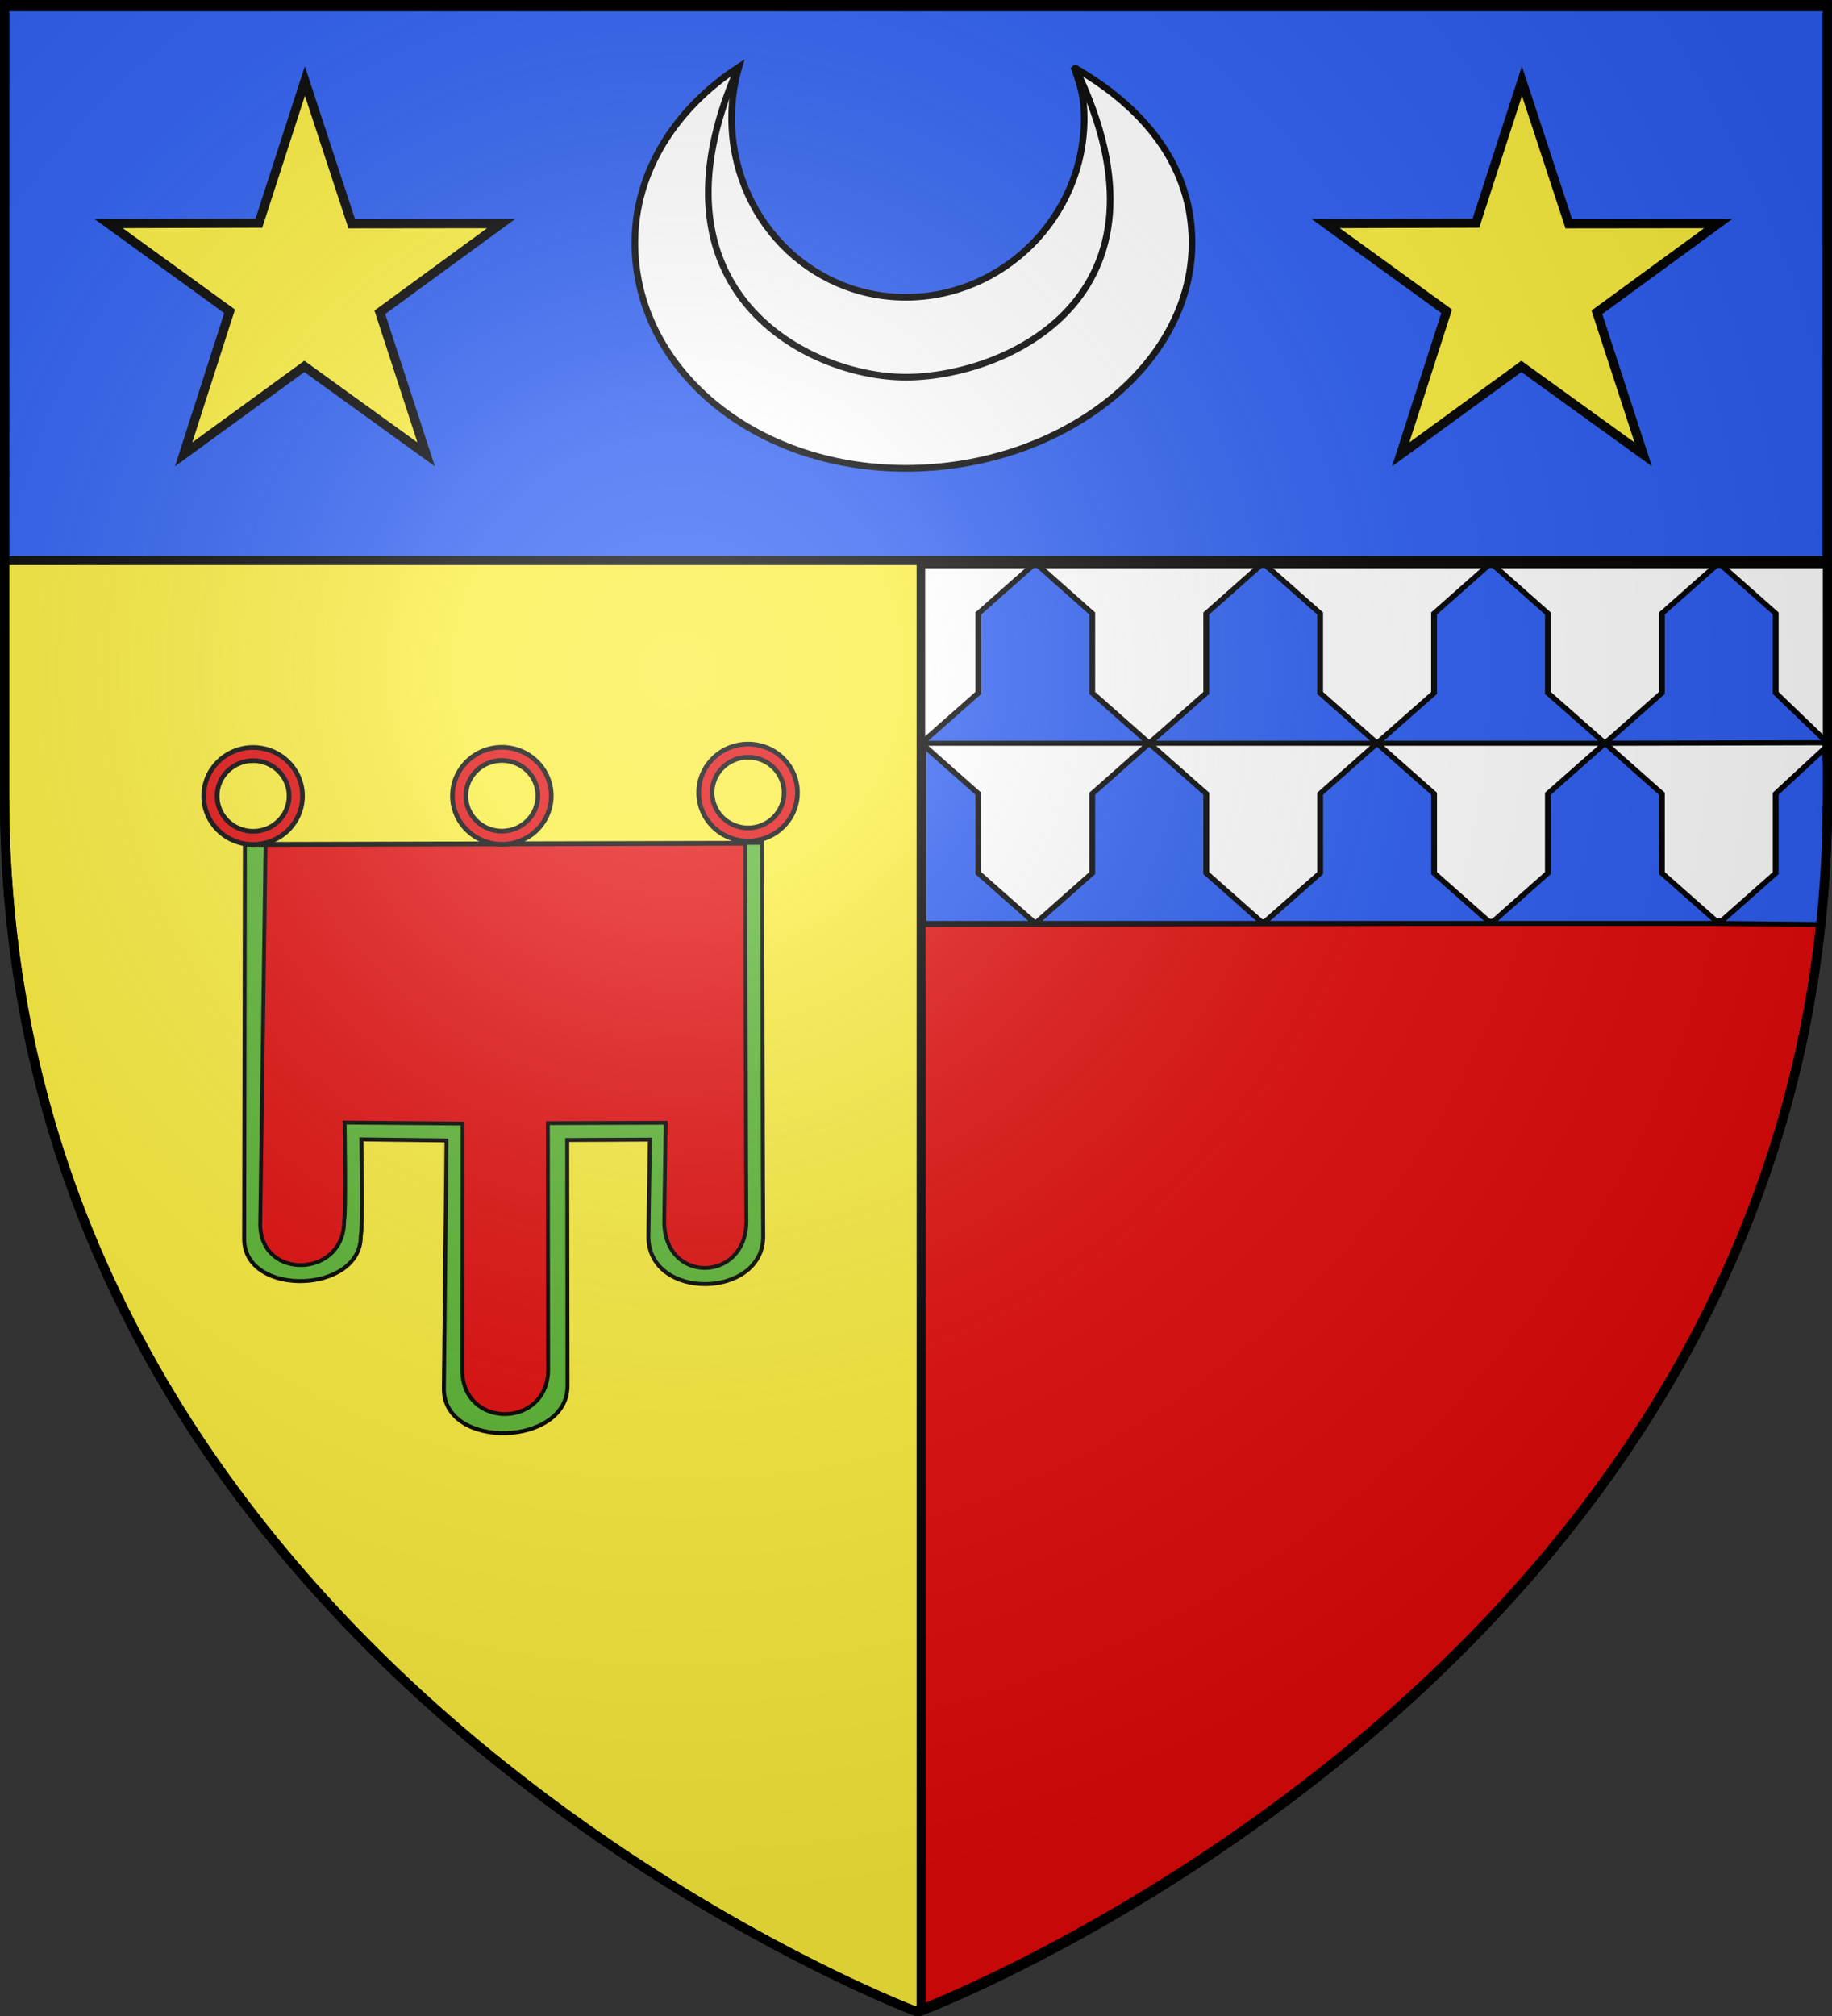 <svg xmlns="http://www.w3.org/2000/svg" xmlns:xlink="http://www.w3.org/1999/xlink" width="600" height="660" version="1.0"><rect width="100%" height="100%" fill="#333333" stroke="none"/><desc>Flag of Canton of Valais (Wallis)</desc><defs><radialGradient xlink:href="#b" id="e" cx="221.445" cy="226.331" r="300" fx="221.445" fy="226.331" gradientTransform="matrix(1.353 0 0 1.349 -77.63 -85.747)" gradientUnits="userSpaceOnUse"/><linearGradient id="b"><stop offset="0" style="stop-color:white;stop-opacity:.314"/><stop offset=".19" style="stop-color:white;stop-opacity:.251"/><stop offset=".6" style="stop-color:#6b6b6b;stop-opacity:.125"/><stop offset="1" style="stop-color:black;stop-opacity:.125"/></linearGradient></defs><g style="display:inline"><path d="M300 658.5s298.5-112.437 298.5-398.182V1.501H1.5v258.817C1.5 546.063 300 658.5 300 658.5z" style="opacity:.99;fill:#fcef3c;fill-opacity:1;fill-rule:evenodd;stroke:#000;stroke-width:3.002;stroke-miterlimit:4;stroke-opacity:1;stroke-dasharray:none"/><path d="M36.362 85.67c0 7.068-.62 324.957-.62 332.277 1.032 48.217 98.183 45.09 97.927-3.132 1.805-7.325.518-74.944.518-81.236l71.494.872c0 8.389-2.228 201.673-2.228 208.738 0 51.107 103.836 48.422 103.836-2.68 0-9.156-.256-200.117-.256-206.409l69.455-.336s-1.299 74.024-1.299 82.137c1.031 53.204 95.745 51.323 96.41-.305-.256-8.9-.929-323.635-.929-330.975L38.362 85.669z" style="fill:#5ab532;fill-opacity:1;fill-rule:evenodd;stroke:#000;stroke-width:3.331;stroke-linecap:butt;stroke-linejoin:miter;stroke-miterlimit:4;stroke-opacity:1;stroke-dasharray:none;display:inline" transform="translate(66.026 242.915)scale(.39)"/><path d="M43.268 4.601c-22.9 0-41.503 18.263-41.503 40.744s18.603 40.707 41.503 40.707 41.465-18.226 41.465-40.707S66.168 4.6 43.268 4.6zm0 11.042c16.694 0 30.217 13.313 30.217 29.702S59.962 75.01 43.268 75.01 13.013 61.734 13.013 45.345c0-16.39 13.56-29.702 30.255-29.702z" style="fill:#e20909;fill-opacity:1;fill-rule:evenodd;stroke:#000;stroke-width:3.921;stroke-linejoin:miter;stroke-miterlimit:4;stroke-opacity:1;stroke-dasharray:none" transform="translate(66.026 242.915)scale(.39)"/><path d="M53.738 86.42c0 6.873-4.526 311.92-4.526 319.036.994 46.876 70.667 43.836 70.42-3.045 1.74-7.121.499-76.86.499-82.977l98.934.848c0 8.155-.148 200.064-.148 206.932 0 49.686 72.117 49.132 72.117-.55 0-8.9-.247-200.606-.247-206.723l98.968-.327s-1.252 75.966-1.252 83.852c.994 51.725 68.315 49.897 68.957-.295-.247-8.653-.896-310.634-.896-317.77L47.738 86.42z" style="fill:#e20909;fill-opacity:1;fill-rule:evenodd;stroke:#000;stroke-width:3.225;stroke-linecap:butt;stroke-linejoin:miter;stroke-miterlimit:4;stroke-opacity:1;stroke-dasharray:none;display:inline" transform="translate(66.026 242.915)scale(.39)"/><path d="M252.173 4.455c-22.9 0-41.503 18.263-41.503 40.744s18.603 40.707 41.503 40.707 41.465-18.226 41.465-40.707-18.565-40.744-41.465-40.744zm0 11.042c16.694 0 30.217 13.313 30.217 29.702s-13.523 29.665-30.217 29.665c-16.695 0-30.255-13.276-30.255-29.665 0-16.39 13.56-29.702 30.255-29.702zM458.931 1.766c-22.9 0-41.502 18.262-41.502 40.743s18.602 40.707 41.502 40.707 41.466-18.226 41.466-40.707S481.83 1.766 458.93 1.766zm0 11.042c16.694 0 30.218 13.312 30.218 29.701s-13.524 29.665-30.218 29.665-30.254-13.276-30.254-29.665 13.56-29.701 30.254-29.701z" style="fill:#e20909;fill-opacity:1;fill-rule:evenodd;stroke:#000;stroke-width:3.921;stroke-linejoin:miter;stroke-miterlimit:4;stroke-opacity:1;stroke-dasharray:none" transform="translate(66.026 242.915)scale(.39)"/></g><g style="fill:#e20909;stroke:#000;stroke-width:3.005;stroke-miterlimit:4;stroke-opacity:1;stroke-dasharray:none;display:inline"><path d="M199.384 178.518V437.08c0 284.76 296.936 397.145 298.375 397.688v-656.25z" style="fill:#e20909;fill-opacity:1;fill-rule:evenodd;stroke:#000;stroke-width:3.005;stroke-linecap:butt;stroke-linejoin:miter;stroke-miterlimit:4;stroke-opacity:1;stroke-dasharray:none;display:inline" transform="matrix(-.995 0 0 1.001 796.957 -177.217)"/></g><path d="M1.5 1.5h597v182H1.5z" style="fill:#2b5df2;fill-opacity:1;fill-rule:nonzero;stroke:#000;stroke-width:3;stroke-miterlimit:4;stroke-opacity:1;stroke-dasharray:none;display:inline"/><g style="display:inline"><path d="M-113.108 127.08c2.92 8.43 4.566 13.473 4.566 22.912 0 44.792-36.73 81.162-80.808 81.162s-78.897-36.37-78.897-81.162c0-8.04 1.141-15.801 3.288-23.137-28.743 18.73-47.126 47.468-47.126 79.64 0 56.389 53.129 102.107 122.785 102.107s129.59-45.719 129.59-102.107c0-34.433-21.123-60.906-53.398-79.414z" style="fill:#fff;fill-opacity:1;fill-rule:evenodd;stroke:#000;stroke-width:3;stroke-linecap:butt;stroke-linejoin:miter;stroke-miterlimit:4;stroke-opacity:1;stroke-dasharray:none;stroke-dashoffset:0;marker:none;visibility:visible;display:inline;overflow:visible" transform="translate(433.563 -69.792)scale(.723)"/><path d="M-112.53 127.338C-62.02 232-145.223 267.336-189.3 267.336s-120.365-38.543-76.258-139.568" style="fill:none;stroke:#000;stroke-width:3;stroke-linecap:round;stroke-linejoin:miter;stroke-miterlimit:3;stroke-opacity:1;stroke-dasharray:none;stroke-dashoffset:0;marker:none;visibility:visible;display:inline;overflow:visible" transform="translate(433.563 -69.792)scale(.723)"/></g><path d="m99.852 26.514 15.346 46.749 48.92-.057-39.718 29.04 15.17 46.509-39.892-28.8-39.544 28.8 15.063-46.84-39.61-28.709 49.202-.148zM498.45 26.514l15.346 46.749 48.92-.057-39.719 29.04 15.172 46.509-39.893-28.8-39.544 28.8 15.063-46.84-39.61-28.709 49.202-.148z" style="fill:#fcef3c;fill-opacity:1;stroke:#000;stroke-width:3;stroke-miterlimit:4;stroke-opacity:1;stroke-dasharray:none;stroke-dashoffset:0"/><g style="display:inline"><g style="fill:#fff"><path d="M1.496 393.858h597.008l-9.052 146.137-587.956.871z" style="fill:#fff;fill-opacity:1;fill-rule:nonzero;stroke:#020000;stroke-width:2.811;stroke-linecap:butt;stroke-miterlimit:4;stroke-opacity:1;stroke-dasharray:none" transform="matrix(.5 0 0 .799 301.548 -129.783)"/></g><g style="display:inline"><g style="display:inline"><path d="M73.469 2.563 37.906 38.969v60.219L1.875 136.03v1.313h147.969L112.53 99.188v-60.22L77.094 2.564zm76.375 134.78h149.219l-37.25-38.155v-60.22L226.25 2.564h-3.562l-35.47 36.406v60.219zm0 0-37.313 38.22v60.187l-37.25 38.156H224.47l-37.25-38.156v-60.187zm74.625 136.563h149.25l-37.281-38.156v-60.187l-37.375-38.22-37.25 38.22v60.187zm298.5 0-37.313-38.156v-60.187l-37.281-38.22L411 175.564v60.187l-37.281 38.156zm0 0 66.957.805c.142-4.355 1.263.913 1.263-3.527l2.437-111.569c-1.905-19.99-.372-34.705 1.879-21.869l-35.286 37.816v60.188zm71.143-136.965L560.22 99.187V38.97L524.75 2.563h-3.562l-35.532 36.406v60.219l-37.281 38.156zm1.393.403-2.575.402c0-.234 1.044-18.82 2.785-18.246zm-147.13 0L411 99.188v-60.22L375.5 2.564h-3.562l-35.5 36.406v60.219l-37.375 38.156zM75.281 273.906 37.906 235.75v-60.187L1.875 138.625v135.281z" style="fill:#2b5df2;fill-opacity:1;fill-rule:evenodd;stroke:#000;stroke-width:3.822;stroke-linecap:butt;stroke-linejoin:miter;stroke-miterlimit:4;stroke-opacity:1;stroke-dasharray:none;display:inline" transform="matrix(.5 0 0 .432 301.454 184.004)"/></g></g></g><path d="M300 658.5s298.5-112.32 298.5-397.772V2.176H1.5v258.552C1.5 546.18 300 658.5 300 658.5" style="fill:url(#e);fill-opacity:1;fill-rule:evenodd;stroke:none"/><path d="M300 658.5S1.5 546.18 1.5 260.728V2.176h597v258.552C598.5 546.18 300 658.5 300 658.5z" style="opacity:1;fill:none;fill-opacity:1;fill-rule:evenodd;stroke:#000;stroke-width:3;stroke-linecap:butt;stroke-linejoin:miter;stroke-miterlimit:4;stroke-dasharray:none;stroke-opacity:1"/></svg>